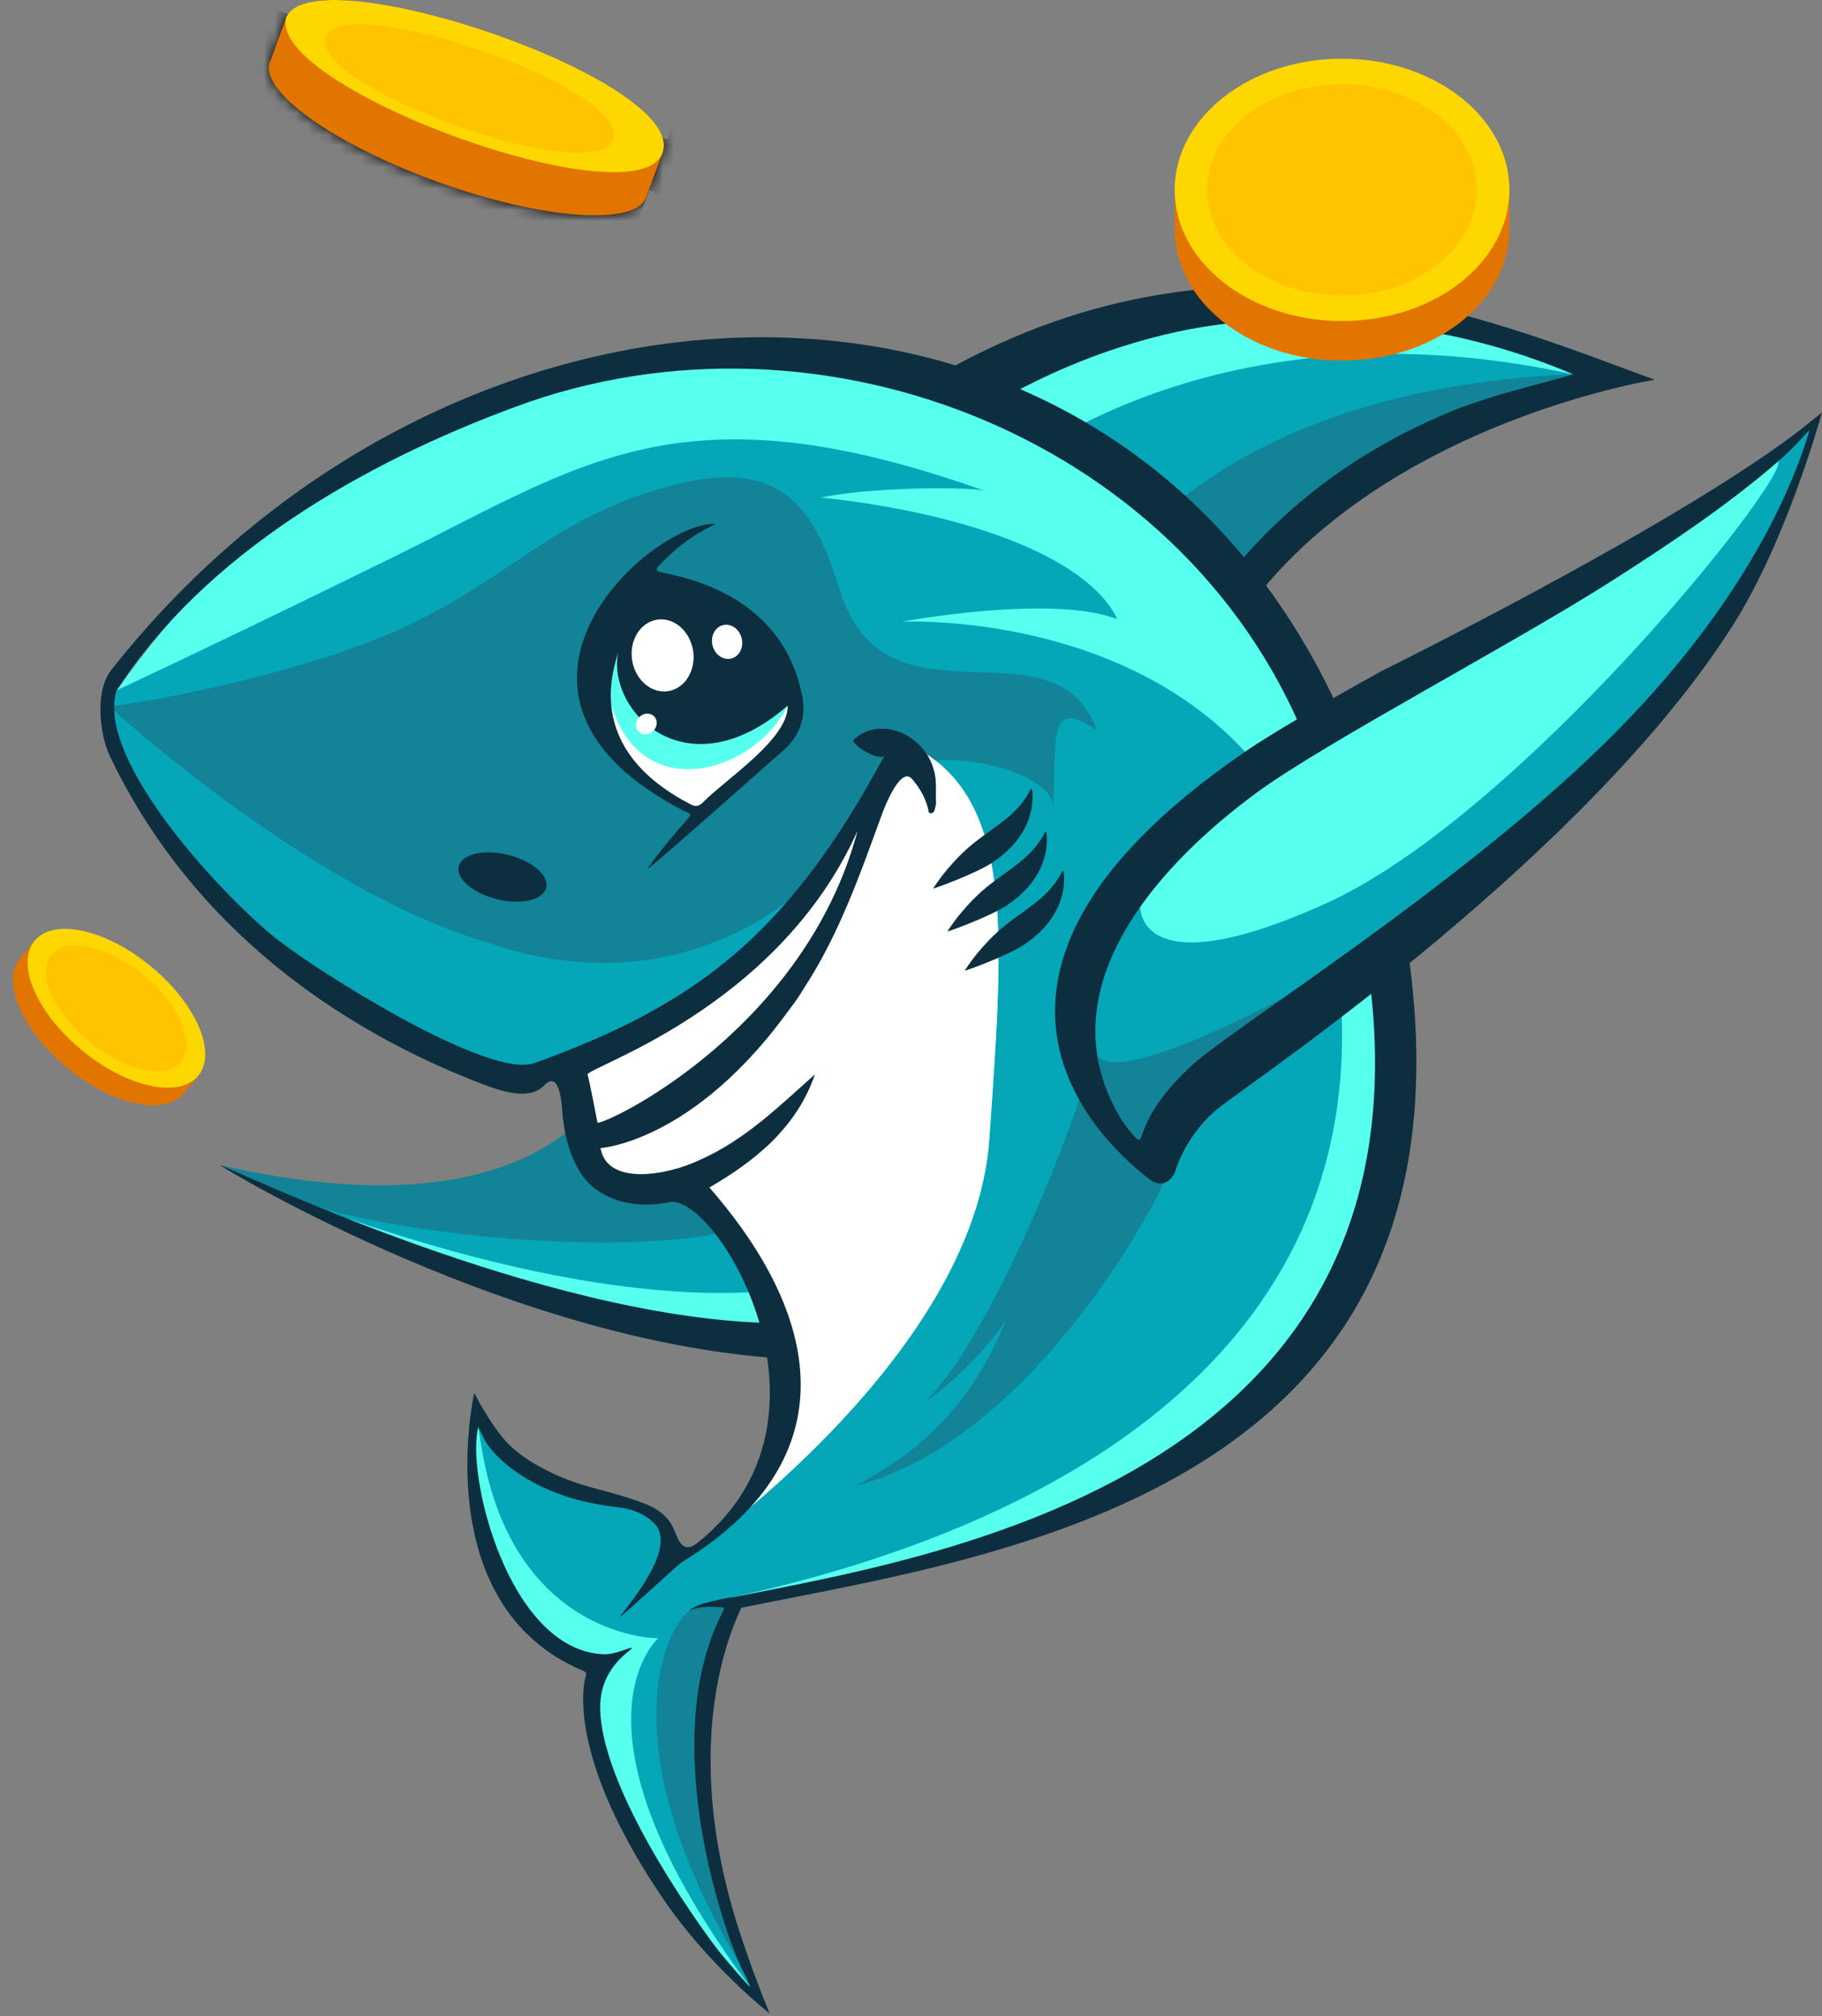 <svg width="169" height="187" viewBox="0 0 169 187" fill="none" xmlns="http://www.w3.org/2000/svg">
<rect x="0" y="0" width="169" height="187" fill="#808080" stroke="none"/>
<mask id="path-1-inside-1_289_1570" fill="white">
<path fill-rule="evenodd" clip-rule="evenodd" d="M26.578 1.543C29.308 -4.175 63.494 7.351 61.49 14.063L61.494 14.064L59.936 18.31C58.945 20.998 50.329 20.37 40.692 16.909C31.049 13.448 24.034 8.471 25.025 5.783L26.559 1.605C26.565 1.584 26.571 1.564 26.578 1.543Z"/>
</mask>
<path fill-rule="evenodd" clip-rule="evenodd" d="M26.578 1.543C29.308 -4.175 63.494 7.351 61.49 14.063L61.494 14.064L59.936 18.31C58.945 20.998 50.329 20.37 40.692 16.909C31.049 13.448 24.034 8.471 25.025 5.783L26.559 1.605C26.565 1.584 26.571 1.564 26.578 1.543Z" fill="#0D2E3E"/>
<path d="M61.49 14.063L45.914 57.471L4.806 42.72L17.299 0.871L61.49 14.063ZM26.578 1.543L-17.316 -12.608L-16.369 -15.544L-15.04 -18.328L26.578 1.543ZM61.494 14.064L77.071 -29.344L120.798 -13.653L104.787 29.958L61.494 14.064ZM59.936 18.31L103.229 34.204L103.218 34.233L103.207 34.263L59.936 18.31ZM40.692 16.909L56.271 -26.498L56.279 -26.495L40.692 16.909ZM25.025 5.783L68.318 21.677L68.307 21.706L68.296 21.736L25.025 5.783ZM26.559 1.605L70.913 14.237L70.443 15.887L69.852 17.499L26.559 1.605ZM17.299 0.871C11.256 21.116 21.304 35.924 24.504 39.971C28.198 44.642 31.701 46.859 32.065 47.096C33.341 47.929 32.952 47.498 30.652 46.698C28.436 45.927 27.539 45.89 28.55 45.999C28.749 46.02 32.207 46.454 37.274 45.524C40.254 44.976 58.69 41.323 68.195 21.414L-15.04 -18.328C-4.852 -39.666 15.249 -44.21 20.613 -45.196C28.064 -46.564 34.625 -46.115 38.382 -45.712C46.509 -44.841 54.544 -42.649 60.966 -40.414C67.304 -38.209 75.256 -34.856 82.464 -30.154C85.793 -27.982 91.66 -23.808 96.851 -17.244C101.548 -11.305 112.226 5.332 105.682 27.255L17.299 0.871ZM45.918 57.472L45.914 57.471L77.067 -29.345L77.071 -29.344L45.918 57.472ZM16.643 2.417L18.201 -1.83L104.787 29.958L103.229 34.204L16.643 2.417ZM56.279 -26.495C58.304 -25.768 58.666 -25.953 56.907 -26.081C56.355 -26.121 52.49 -26.433 47.043 -25.118C43.739 -24.321 24.631 -19.253 16.664 2.358L103.207 34.263C94.744 57.218 74.188 63.215 68.689 64.542C61.047 66.387 54.24 66.206 50.205 65.912C41.481 65.276 32.716 63.047 25.104 60.313L56.279 -26.495ZM68.296 21.736C76.351 -0.114 64.832 -16.494 62.692 -19.37C59.281 -23.952 56.029 -26.221 55.568 -26.549C54.09 -27.598 54.225 -27.232 56.271 -26.498L25.113 60.316C17.516 57.59 9.322 53.737 2.173 48.661C-1.123 46.321 -6.546 42.087 -11.295 35.708C-14.773 31.035 -26.797 13.025 -18.247 -10.169L68.296 21.736ZM69.852 17.499L68.318 21.677L-18.268 -10.11L-16.734 -14.289L69.852 17.499ZM70.471 15.694C70.628 15.208 70.775 14.722 70.913 14.237L-17.796 -11.027C-17.646 -11.553 -17.486 -12.081 -17.316 -12.608L70.471 15.694Z" fill="black" mask="url(#path-1-inside-1_289_1570)"/>
<path d="M71.095 97.084C71.125 101.39 70.69 105.31 72.883 116.55C72.98 117.04 74.781 123.955 74.865 124.445C74.424 124.421 68.455 124.058 68.001 124.004C42.166 120.929 20.421 108.125 20.409 108.058C39.078 112.371 47.972 108.227 51.646 105.672C61.21 99.034 71.095 97.09 71.095 97.09V97.084Z" fill="#138397"/>
<path d="M29.882 112.081C40.299 115.077 64.866 117.16 72.146 112.498C72.442 113.506 74.509 120.911 74.617 121.878C70.418 128.667 29.882 112.075 29.882 112.075V112.081Z" fill="#04A6B8"/>
<path d="M32.075 112.963C59.246 122.319 71.735 119.528 73.626 119.54C73.663 119.619 75.638 124.306 71.626 123.823C60.521 123.497 48.232 119.438 36.377 114.817C34.933 114.255 32.075 112.969 32.075 112.969V112.963Z" fill="#57FFEE"/>
<path d="M77.88 126.782C76.962 126.806 76.061 126.855 75.192 126.933C75.179 126.909 75.173 126.885 75.161 126.861C74.901 126.215 74.472 126.094 73.754 126.064C48.166 124.94 20.862 108.439 20.402 108.064C22.596 108.837 49.954 122.077 71.077 122.699C74.267 122.796 73.874 123.189 73.192 120.827C72.219 117.426 69.766 110.118 71.089 97.096C71.089 97.108 72.346 111.507 77.886 126.788L77.88 126.782Z" fill="#0D2E3E"/>
<path d="M136.415 30.704C117.606 23.952 98.103 31.018 93.378 33.392C88.762 35.706 85.789 40.429 84.484 39.94C84.381 40.695 84.254 41.444 84.109 42.193C84.502 42.627 84.871 43.08 85.239 43.533C89.07 46.559 92.206 50.214 94.61 54.279C98.646 58.706 101.571 63.961 103.293 69.638C104.731 69.536 106.175 69.499 107.619 69.542C108.507 63.363 112.616 55.704 116.924 51.385C132.313 35.959 134.602 41.111 146.07 35.863C148.554 34.727 155.224 37.451 136.415 30.704Z" fill="#57FFEE"/>
<path d="M100.332 53.53C102.852 57.263 105.685 63.019 107.703 67.235C107.915 66.564 109.214 64.269 109.413 63.774C110.187 61.835 111.304 59.05 112.356 57.257C114.211 54.086 115.637 52.515 118.253 49.918C123.201 45.007 129.189 41.214 135.618 38.575C138.759 37.288 141.267 36.388 144.578 35.664C144.844 35.603 145.684 34.933 145.895 34.721C111.317 27.147 92.29 44.669 91.982 44.579L100.326 53.542V53.53H100.332Z" fill="#04A6B8"/>
<path d="M100.616 55.861C103.136 59.594 105.395 62.348 107.413 66.564C107.625 65.894 108.404 64.837 108.604 64.335C109.377 62.397 110.549 59.938 111.607 58.138C116.597 49.616 126.313 39.789 144.24 35.796C144.505 35.736 145.889 35.555 145.895 34.703C109.292 36.352 101.619 56.206 100.616 55.855V55.861Z" fill="#138397"/>
<path d="M104.199 69.578C105.988 69.487 107.782 69.512 109.564 69.644C116.416 41.093 153.43 35.222 153.484 35.222C137.466 29.37 112.954 18.655 84.84 36.08C84.744 38.104 84.502 40.127 84.121 42.144C92.163 49.066 98.562 57.371 103.154 67.21C103.522 67.996 103.861 68.787 104.193 69.578H104.199ZM90.302 41.214C89.904 40.858 89.523 40.477 89.088 40.169C88.623 39.831 88.629 39.632 89.124 39.312C95.323 35.277 101.994 32.335 109.244 30.759C115.244 29.46 121.286 29.491 127.346 30.046C133.769 30.632 139.95 32.184 145.895 34.703C145.69 34.92 138.747 36.461 134.796 38.079C128.367 40.713 122.597 44.355 117.649 49.266C115.032 51.857 112.779 54.738 110.924 57.909C109.866 59.709 108.93 61.575 108.157 63.514H108.163C107.963 64.015 107.83 64.541 107.619 65.211C105.601 60.995 103.365 57.093 100.846 53.361C97.764 48.933 94.248 44.892 90.302 41.214Z" fill="#0D2E3E"/>
<path d="M123.552 69.704C112.749 40.628 77.155 25.528 48.631 36.14C34.619 41.31 21.992 48.099 10.814 64.063C8.832 70.55 20.977 83.463 25.973 87.323C29.393 90.017 44.831 101.801 49.145 100.242C63.935 94.891 77.615 80.751 82.067 70.036C81.777 70.737 80.702 69.583 80.007 69.783C79.711 69.408 79.143 69.239 79.131 68.647C81.687 66.279 85.765 68.188 86.611 71.426C86.925 72.465 86.756 73.503 86.823 74.542C86.714 74.905 86.726 75.617 86.164 75.376C85.959 74.204 85.403 73.207 84.647 72.307C83.59 70.93 82.104 74.711 81.826 75.454C79.796 81.059 76.95 86.29 74.533 91.72C72.14 96.341 62.86 101.65 62.842 101.783C62.842 101.783 55.078 105.823 54.486 105.666C54.443 105.618 55.132 107.255 55.132 107.261C55.011 107.358 55.531 108.185 55.67 108.239C56.812 112.667 62.854 110.076 65.7 108.729C69.923 106.88 72.189 102.689 75.578 99.675C73.923 104.549 70.02 107.708 65.796 110.142C75.79 124.499 74.6 138.107 63.567 144.147C63.567 144.147 63.512 144.177 63.446 144.214C63.355 144.407 63.265 144.6 63.162 144.781C64.95 148.019 63.905 145.639 64.34 149.469C64.34 149.511 64.358 149.547 64.382 149.583C64.721 150.042 65.047 150.513 65.355 150.997C65.397 150.417 65.434 149.843 65.452 149.275C65.452 149.16 65.53 149.064 65.639 149.04C83.046 145.035 148.995 138.234 123.54 69.716L123.552 69.704Z" fill="#57FFEE"/>
<path d="M61.893 142.746C62.389 144.383 62.485 143.858 62.914 144.148C63.301 144.413 63.663 144.202 64.213 143.779C64.31 143.936 64.413 144.093 64.527 144.25C64.793 144.619 65.077 144.957 65.355 145.313C65.724 145.778 66.165 146.135 66.648 146.394C66.793 146.582 66.938 146.769 67.083 146.956C67.585 147.621 68.08 148.291 68.588 148.955C66.709 149.819 65.591 156.258 65.549 157.291C65.5 158.39 65.482 168.912 66.926 174.021C68.37 179.131 69.911 185.419 70.177 185.751C70.443 186.083 64.944 180.061 62.824 176.89C60.703 173.719 55.041 163.27 55.041 158.982C55.041 154.965 56.594 154.246 56.794 154.168C56.443 154.289 51.344 155.926 47.996 149.197C41.791 136.73 44.22 130.69 44.22 130.69C44.22 130.69 47.725 137.008 54.196 138.669C60.667 140.33 61.398 141.115 61.893 142.752V142.746Z" fill="#57FFEE"/>
<path d="M61.881 142.112C62.715 143.809 60.201 146.938 60.63 146.521C61.633 145.555 62.896 144.486 64.141 143.658C64.262 143.858 64.382 144.051 64.521 144.244C64.787 144.613 65.071 144.951 65.349 145.307C65.718 145.772 66.159 146.129 66.642 146.388C66.787 146.576 66.932 146.763 67.077 146.95C67.567 147.596 68.05 148.255 68.539 148.895C68.11 149.034 67.838 149.215 67.675 149.372C67.264 149.759 67.7 149.662 67.452 150.139C66.28 152.41 65.506 154.609 65.222 157.146C64.636 162.262 66.467 168.036 67.017 176.824C67.047 177.35 69.216 181.849 69.953 183.885C70.696 185.944 69.621 184.561 69.585 184.573L69.609 184.314C51.513 160.154 61.065 151.939 61.065 151.939C61.12 151.988 47.568 152.042 44.661 134.218V134.23C44.571 133.65 44.371 132.388 44.371 132.388C44.371 132.388 46.691 134.828 50.576 137.238C52.389 138.361 60.413 139.116 61.881 142.106V142.112Z" fill="#04A6B8"/>
<path d="M69.983 184.368C69.875 182.695 67.7 178.304 66.999 175.791C65.252 169.558 65.258 162.859 65.996 156.397C66.286 153.86 67.059 151.619 68.225 149.342C68.467 148.865 66.6 147.427 63.965 149.36C61.555 151.13 56.153 162.702 69.983 184.362V184.368Z" fill="#138397"/>
<path d="M10.119 64.359C10.119 64.359 21.267 59.165 36.807 51.506C54.081 42.996 63.313 35.572 91.239 45.49C89.185 45.116 80.49 45.206 76.158 46.148C88.925 47.495 100.767 51.44 103.643 57.431C97.553 55.063 83.65 57.661 83.65 57.661C83.65 57.661 124.482 55.619 124.482 96.021C124.482 127.223 95.898 142.034 67.971 148.14C47.966 152.513 63.156 144.8 63.156 144.8C63.156 144.8 90.321 126.269 91.765 105.673C93.209 85.076 94.351 71.939 82.007 68.146C82.472 69.403 81.699 71.939 81.699 71.939L77.941 77.955L70.346 88.223L58.093 96.232L49.597 100.074L38.964 97.156L23.538 86.979L16.983 79.344L10.602 69.403L10.119 64.359Z" fill="#04A6B8"/>
<path d="M97.662 74.705C97.656 74.82 97.65 74.935 97.638 75.049C97.662 74.935 97.668 74.82 97.662 74.705Z" fill="#138397"/>
<path d="M77.941 54.882C75.832 48.323 73.451 42.198 62.648 44.94C51.845 47.682 47.809 53.179 38.232 57.824C28.656 62.468 13.049 65.289 10.119 65.495C10.119 65.495 28.855 82.775 45.58 87.534H45.568C64.509 93.925 78.231 81.633 81.01 73.407C81.185 73.183 81.36 72.954 81.548 72.712C84.937 68.345 97.487 71.202 97.668 74.706C98.043 68.69 97.088 64.504 101.758 67.753C97.764 56.942 82.273 68.357 77.947 54.882H77.941Z" fill="#138397"/>
<path d="M65.706 108.723C69.929 106.875 72.195 102.683 75.584 99.669C73.929 104.543 70.026 107.702 65.802 110.136C75.796 124.494 74.606 138.102 63.573 144.142C63.573 144.142 63.519 144.172 63.452 144.208C63.361 144.401 63.271 144.595 63.168 144.776C63.168 144.776 63.168 144.782 63.174 144.788C64.008 144.214 90.345 125.943 91.759 105.673C93.022 87.601 94.055 75.273 85.959 69.964C86.249 70.405 86.478 70.894 86.617 71.42C86.931 72.459 86.762 73.498 86.829 74.537C86.72 74.899 86.732 75.612 86.17 75.37C85.965 74.198 85.409 73.202 84.653 72.302C83.596 70.925 82.11 74.706 81.832 75.449C79.802 81.054 76.956 86.284 74.539 91.714C72.147 96.335 62.866 101.644 62.848 101.777C62.848 101.777 55.084 105.818 54.492 105.661C54.449 105.612 55.138 107.249 55.138 107.255C55.017 107.352 55.537 108.179 55.676 108.234C56.818 112.661 62.86 110.07 65.706 108.723Z" fill="white"/>
<path d="M10.342 62.118C46.317 16.45 118.042 19.47 130.047 84.853C139.871 138.349 92.804 144.196 68.727 149.13C68.841 149.281 62.745 159.628 68.134 177.681C69.482 182.187 71.385 186.748 71.385 186.748C71.385 186.748 65.748 182.326 61.567 176.196C53.754 164.744 53.694 157.768 54.34 155.406C54.413 155.152 54.298 155.056 54.087 154.965C39.556 148.865 43.984 129.21 43.984 129.204C43.984 129.204 45.362 131.892 46.788 133.529C47.857 134.755 49.205 135.601 50.637 136.338C52.044 137.068 53.525 137.6 55.053 138.011C56.751 138.47 58.455 138.905 60.08 139.581C60.999 139.962 61.784 140.547 62.316 141.441C62.805 142.263 63.077 144.383 64.697 143.096C79.161 131.572 66.376 110.577 62.08 111.501C58.848 112.196 55.023 111.32 53.489 108.137C52.655 106.578 52.31 104.887 52.159 103.148C52.105 102.26 51.887 99.294 50.534 100.611C48.969 102.357 45.676 100.901 43.858 100.2C29.429 94.462 17.031 84.563 10.161 70.061C9.315 68.273 8.711 64.184 10.33 62.124L10.342 62.118ZM25.979 87.323C29.399 90.017 45.283 100.152 49.597 98.594C64.388 93.242 73.01 86.9 82.067 70.037C81.711 70.707 79.149 69.233 79.131 68.641C81.687 66.273 85.765 68.182 86.611 71.42C86.925 72.459 86.756 73.497 86.822 74.536C86.714 74.899 86.726 75.611 86.164 75.37C85.958 74.198 85.403 73.201 84.647 72.302C83.59 70.924 82.104 74.705 81.826 75.448C79.796 81.053 77.802 86.743 74.533 91.714C65.18 105.944 55.7 106.476 55.7 106.482C56.328 110.064 61.984 108.97 64.823 107.623C69.047 105.775 72.183 102.683 75.572 99.663C73.917 104.537 70.013 107.696 65.79 110.13C76.805 122.754 78.225 135.752 63.24 144.89C63.192 144.848 57.658 149.952 57.482 149.982C58.05 149.1 62.987 143.561 60.666 141.272C59.76 140.378 58.624 139.95 57.386 139.805C55.416 139.575 53.489 139.201 51.634 138.482C50.014 137.86 47.066 136.452 45.308 134.103C44.921 133.589 44.703 132.979 44.371 132.363C43.181 136.7 47.151 153.105 56.014 153.431C57.078 153.473 58.383 152.772 58.624 152.839C58.636 153.062 55.597 154.603 55.67 158.474C55.827 166.767 66.449 180.671 66.449 180.671C67.379 181.885 69.518 184.295 69.609 184.313C69.572 184.247 69.282 183.492 69.113 183.208C67.663 180.738 60.697 161.875 66.999 149.571C67.246 149.094 67.228 149.07 66.66 149.058C64.956 148.901 63.965 149.36 63.965 149.36C64.636 148.671 67.911 148.098 67.953 148.152C88.369 144.027 145.962 135.45 121.667 70.037C110.864 40.96 76.309 27.128 47.785 37.74C33.773 42.911 19.007 51.343 10.802 64.069C8.82 70.556 20.964 83.469 25.961 87.329L25.979 87.323Z" fill="#0D2E3E"/>
<path d="M100.26 125.503C100.26 125.503 100.308 125.418 100.32 125.418C100.399 125.436 100.387 125.478 100.284 125.527L100.26 125.503Z" fill="#13B7D8"/>
<path d="M56.123 59.182C56.123 59.182 54.231 64.014 55.422 65.875C56.606 67.735 57.977 70.852 61.089 71.873C64.201 72.893 66.249 71.873 68.291 70.586C70.334 69.305 72.744 67.282 72.883 66.775C73.022 66.261 73.113 64.341 73.113 64.341L71.01 60.173L65.802 55.873C65.802 55.873 58.636 56.863 58.135 57.274C57.627 57.685 56.117 59.182 56.117 59.182H56.123Z" fill="#57FFEE"/>
<path d="M55.942 67.137L57.766 69.432C59.337 71.776 61.361 73.515 63.851 74.796C64.292 75.019 64.733 75.249 65.144 74.82C67.017 73.401 68.884 71.528 70.853 70.097C72.328 69.022 73.089 67.21 73.071 65.434C69.959 71.776 58.842 75.152 56.401 64.298L55.942 67.131V67.137Z" fill="white"/>
<path d="M66.388 48.589C60.31 48.389 42.456 64.419 63.464 75.225C64.159 75.485 64.159 75.539 63.633 76.131C62.382 77.55 61.162 78.994 60.008 80.643C60.654 80.268 71.784 70.339 72.424 69.813C74.164 68.376 74.799 66.576 74.412 64.582C72.599 55.196 63.597 53.566 61.379 53.094C60.842 52.98 60.769 52.81 61.198 52.376C62.467 51.083 63.832 49.917 65.433 49.078C65.736 48.921 66.038 48.758 66.388 48.583V48.589ZM73.071 65.44C73.113 68.539 67.476 72.138 65.252 74.373C64.829 74.802 64.521 74.838 64.074 74.609C53.869 69.348 57.059 61.744 57.361 60.409C56.165 65.79 63.566 73.679 73.071 65.44Z" fill="#0D2E3E"/>
<path d="M60.576 67.814C60.98 67.433 61.029 66.823 60.684 66.455C60.34 66.086 59.73 66.098 59.325 66.485C58.92 66.871 58.872 67.475 59.216 67.844C59.561 68.212 60.171 68.2 60.576 67.814Z" fill="white"/>
<path d="M68.69 58.893C68.334 58.089 67.488 57.727 66.799 58.077C66.11 58.428 65.838 59.37 66.195 60.167C66.551 60.971 67.397 61.333 68.086 60.983C68.775 60.632 69.046 59.69 68.69 58.887V58.893Z" fill="white"/>
<path d="M64.11 59.642C63.494 57.908 61.808 57.014 60.346 57.648C58.884 58.283 58.195 60.203 58.811 61.937C59.428 63.67 61.113 64.564 62.575 63.93C64.038 63.296 64.726 61.375 64.11 59.642Z" fill="white"/>
<path d="M107.547 109.143C113.077 99.769 99.471 132.684 79.354 137.806C84.055 135.239 89.656 131.579 93.366 122.307C91.408 125.527 86.834 129.555 86.031 129.779C92.006 123.811 99.806 104.272 101.287 98.057C101.172 99.85 104.334 100.268 104.261 102.926H106.141L107.547 109.143Z" fill="#138397"/>
<path d="M154.989 48.806C147.78 54.29 138.615 58.729 133.6 62.057C129.908 64.51 127.963 64.884 127.05 64.437C126.603 64.679 126.114 64.878 125.558 65.023C123.093 65.645 120.906 67.632 118.712 68.907C116.652 70.109 114.537 71.226 112.441 72.38C112.12 73.087 111.619 73.775 110.9 74.397C109.414 75.69 107.504 76.59 106.151 78.021C104.816 79.434 104.066 81.591 103.039 83.228C101.064 86.374 99.329 89.407 98.302 92.958C98.665 93.623 100.381 99.548 101.529 103.582C101.668 103.703 101.807 103.824 101.946 103.945C102.248 104.289 102.496 104.658 102.707 105.044C104.211 105.431 105.601 106.095 106.761 107.013C107.178 106.929 107.522 106.778 107.897 106.542C107.849 106.572 107.927 106.427 108.175 105.962C108.773 104.863 109.589 104.144 110.507 103.733C110.755 103.293 111.033 102.858 111.329 102.441C115.619 96.401 122.325 92.233 129.044 89.262C130.893 87.238 133.056 85.118 134.367 84.677C137.008 83.789 155.913 65.102 161.955 54.308C164.644 49.518 168.505 39.238 168.505 39.238C168.505 39.238 162.191 43.327 154.983 48.812L154.989 48.806Z" fill="#57FFEE"/>
<path d="M164.964 42.772C165.599 44.831 140.814 75.744 122.954 83.808C105.384 91.744 105.692 84.14 105.752 83.783C102.84 87.866 100.435 94.661 100.713 99.693C100.719 99.874 106.278 107.557 106.483 107.521C108.622 107.122 102.804 106.439 128.096 88.881C135.829 83.512 143.219 76.753 149.956 70.157C155.605 64.624 159.351 57.443 163.26 50.557C165.157 47.217 166.71 43.702 167.822 39.939C166.873 40.887 165.925 41.83 164.97 42.772H164.964Z" fill="#04A6B8"/>
<path d="M101.873 98.025C101.976 99.874 102.054 101.613 102.93 103.202C103.396 104.047 104.078 105.026 104.725 105.751C104.936 105.98 105.873 106.548 106.054 106.016C106.924 103.365 108.761 101.347 110.737 99.487C113.347 97.041 116.223 94.546 119.141 92.493C119.383 92.324 104.32 100.598 101.879 98.031L101.873 98.025Z" fill="#138397"/>
<path d="M128.198 62.209C127.757 62.45 119.183 67.186 115.486 69.722C83.1 91.913 104.948 108.01 106.55 109.321C107.498 110.1 108.477 109.822 108.985 108.705C109.051 108.56 109.975 105.075 113.323 102.538C117.498 99.373 147.261 79.157 160.698 58.053C165.586 50.382 168.764 39.093 169 38.254C168.118 38.943 167.272 39.661 166.384 40.326C154.378 49.307 128.331 62.136 128.198 62.215V62.209ZM148.723 69.052C135.02 82.461 114.066 95.513 110.507 98.853C108.525 100.714 106.755 102.737 105.885 105.389C105.71 105.92 105.474 105.678 105.263 105.449C104.622 104.73 104.042 103.957 103.589 103.111C96.049 89.352 112.048 76.844 116.616 73.479C122.839 68.913 140.524 59.611 149.43 53.922C154.813 50.479 160.13 46.952 164.976 42.76C166.674 41.244 166.873 40.869 167.828 39.927C166.577 44.161 162.396 55.679 148.735 69.04L148.723 69.052Z" fill="#0D2E3E"/>
<path d="M55.422 104.145C55.422 104.145 54.703 100.339 54.498 99.675C54.292 99.011 72.134 93.611 79.542 77.055C74.763 95.073 57.108 103.927 55.428 104.145H55.422Z" fill="white"/>
<path d="M50.667 82.334C50.945 81.198 49.35 79.833 47.114 79.284C44.873 78.734 42.83 79.217 42.552 80.353C42.274 81.488 43.87 82.853 46.105 83.403C48.347 83.953 50.389 83.469 50.667 82.334Z" fill="#0D2E3E"/>
<path d="M87.868 86.393C88.139 86.351 91.801 85.004 93.305 84.026C95.861 82.371 97.245 80.015 97.088 77.502C97.076 77.345 97.088 77.182 96.931 77.128H96.949C96.369 78.354 95.475 79.278 94.423 80.106C92.351 81.718 91.245 82.171 89.118 84.696C88.448 85.487 87.874 86.393 87.874 86.393H87.868Z" fill="#0D2E3E"/>
<path d="M86.544 82.413C86.816 82.371 90.478 81.024 91.982 80.045C94.538 78.39 95.922 76.035 95.764 73.522C95.752 73.365 95.764 73.202 95.608 73.147H95.626C95.046 74.374 94.151 75.298 93.1 76.125C91.028 77.738 89.922 78.191 87.795 80.716C87.124 81.507 86.55 82.413 86.55 82.413H86.544Z" fill="#0D2E3E"/>
<path d="M89.469 90.035C89.741 89.993 93.402 88.646 94.907 87.668C97.463 86.013 98.846 83.657 98.689 81.144C98.677 80.987 98.689 80.824 98.532 80.77H98.55C97.97 81.996 97.076 82.92 96.025 83.748C93.952 85.36 92.847 85.813 90.72 88.338C90.049 89.129 89.475 90.035 89.475 90.035H89.469Z" fill="#0D2E3E"/>
<path d="M59.935 18.31C58.945 20.998 50.329 20.37 40.692 16.909C31.049 13.448 24.034 8.471 25.025 5.783L26.584 1.537L61.494 14.064L59.935 18.31Z" fill="#E27500"/>
<path d="M26.578 1.543C29.308 -4.177 63.519 7.36 61.488 14.07C59.458 20.78 24.475 8.066 26.578 1.543Z" fill="#FFD700"/>
<path d="M30.209 3.397C31.84 -1.03 58.534 8.211 56.903 12.916C55.271 17.621 28.505 8.024 30.209 3.403V3.397Z" fill="#FFC400"/>
<path d="M108.96 21.288C108.96 28.004 115.909 33.452 124.482 33.452C133.056 33.452 140.004 28.004 140.004 21.288V17.609C135.442 17.609 115.915 17.404 108.96 17.609V21.288Z" fill="#E27500"/>
<path d="M124.482 29.774C115.91 29.774 108.96 24.328 108.96 17.609C108.96 10.891 115.91 5.445 124.482 5.445C133.055 5.445 140.004 10.891 140.004 17.609C140.004 24.328 133.055 29.774 124.482 29.774Z" fill="#FFD700"/>
<path d="M124.482 27.418C117.572 27.418 111.969 23.027 111.969 17.609C111.969 12.192 117.572 7.8 124.482 7.8C131.393 7.8 136.995 12.192 136.995 17.609C136.995 23.027 131.393 27.418 124.482 27.418Z" fill="#FFC400"/>
<path d="M1.847 88.9C0.077 91.044 2.041 95.586 6.234 99.041C10.427 102.496 15.261 103.559 17.031 101.415L18.39 99.766C16.161 97.93 6.663 89.987 3.207 87.251L1.847 88.9Z" fill="#E27500"/>
<path d="M7.589 97.406C3.397 93.951 1.435 89.41 3.206 87.264C4.976 85.118 9.809 86.179 14 89.634C18.192 93.089 20.154 97.63 18.383 99.776C16.613 101.922 11.78 100.862 7.589 97.406Z" fill="#FFD700"/>
<path d="M8.253 96.6C4.93 93.861 3.373 90.26 4.776 88.559C6.18 86.858 10.012 87.7 13.335 90.44C16.659 93.18 18.216 96.78 16.812 98.481C15.409 100.182 11.577 99.34 8.253 96.6Z" fill="#FFC400"/>
</svg>

